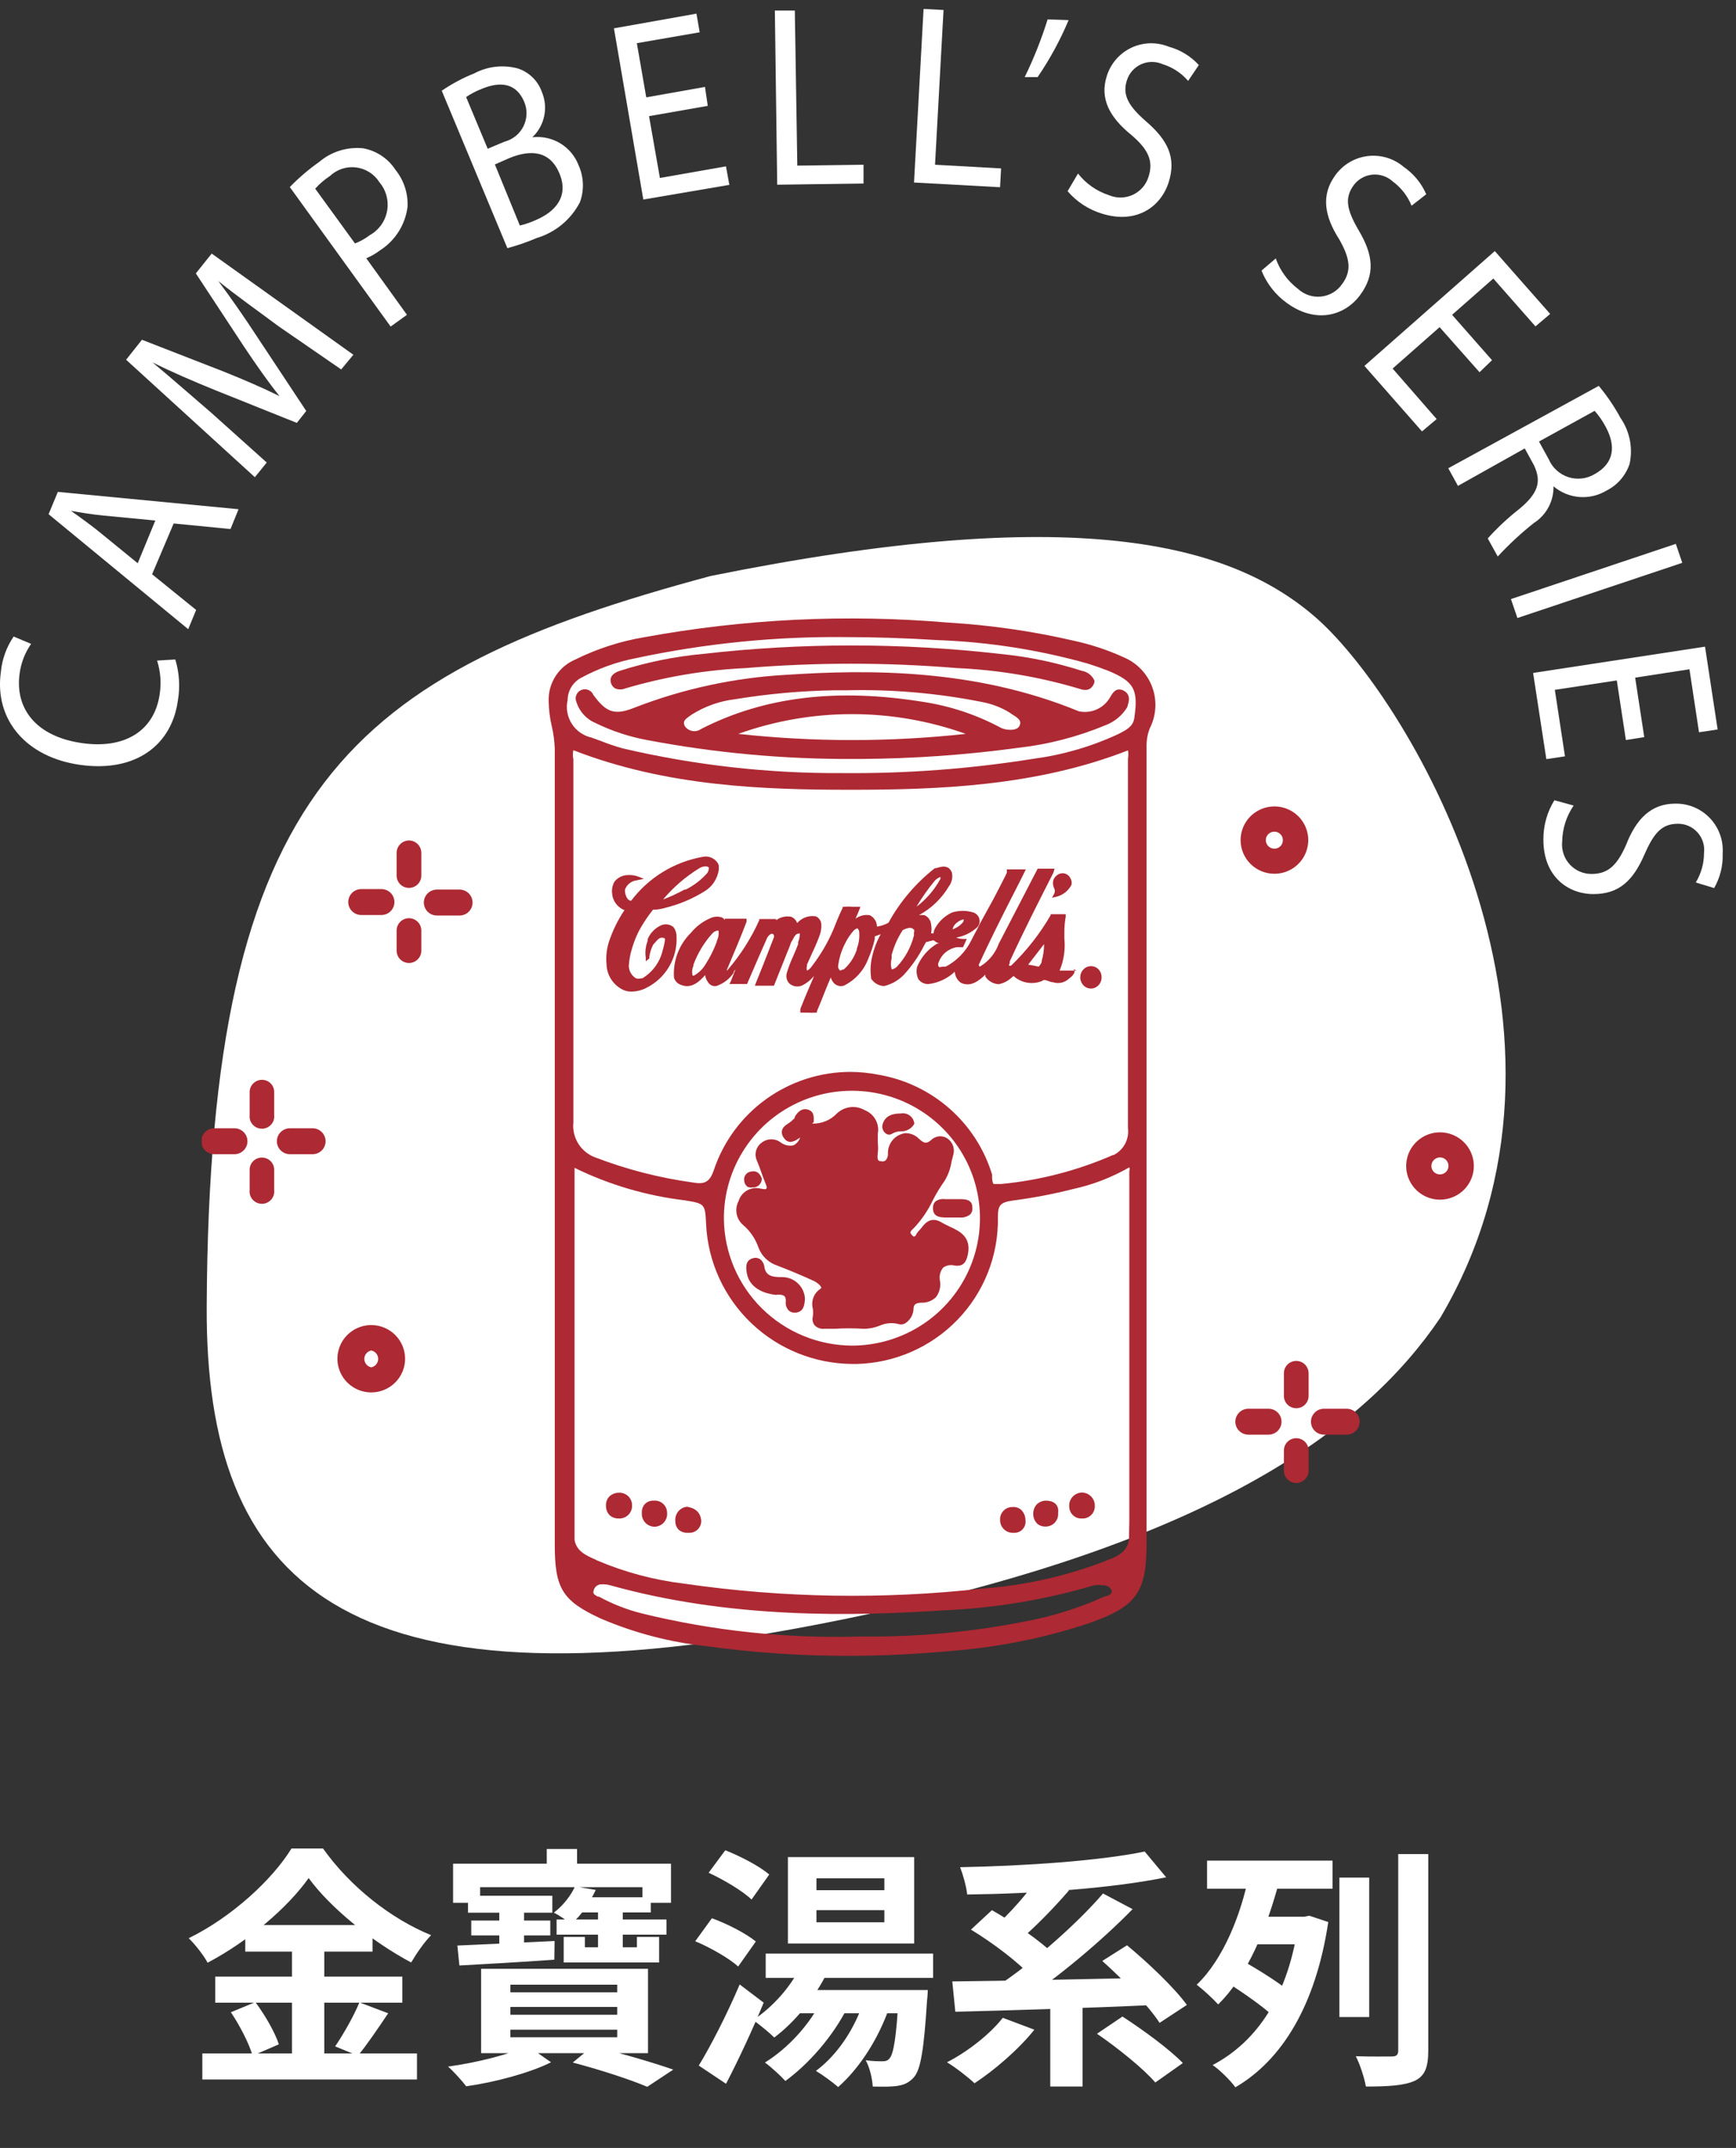 <svg width="110" height="136" viewBox="0 0 110 136" fill="none" xmlns="http://www.w3.org/2000/svg">
<rect x="0" y="0" width="110" height="136" fill="#333333" stroke="none"/>
<path d="M19.557 118.913C20.933 120.801 23.605 122.961 26.053 124.257C26.405 123.665 26.853 123.009 27.317 122.529C24.773 121.489 22.197 119.473 20.469 117.041H18.469C17.285 118.977 14.709 121.377 11.957 122.721C12.373 123.121 12.917 123.825 13.157 124.273C15.781 122.881 18.229 120.785 19.557 118.913ZM15.541 121.889V123.569H23.605V121.889H15.541ZM13.637 125.153V126.801H25.493V125.153H13.637ZM12.821 130.017V131.665H26.421V130.017H12.821ZM18.501 122.561V130.833H20.549V122.561H18.501ZM14.629 127.409C15.205 128.257 15.797 129.425 16.005 130.161L17.669 129.441C17.429 128.689 16.789 127.585 16.181 126.769L14.629 127.409ZM22.773 126.785C22.421 127.649 21.749 128.817 21.237 129.569L22.677 130.161C23.237 129.489 23.941 128.449 24.597 127.473L22.773 126.785ZM34.645 117.073V119.233H36.565V117.073H34.645ZM28.709 118.001V120.481H30.421V119.489H40.709V120.481H42.517V118.001H28.709ZM29.653 120.033V121.105H34.997V120.033H29.653ZM29.861 121.601V122.545H34.869V121.601H29.861ZM35.269 121.537V122.497H42.229V121.537H35.269ZM28.981 123.185L29.109 124.449C30.725 124.353 32.965 124.241 35.125 124.081L35.141 122.897C32.853 123.009 30.549 123.121 28.981 123.185ZM31.637 120.465V123.585L33.205 123.457V120.465H31.637ZM36.437 119.441C36.181 120.001 35.717 120.625 35.093 121.105C35.429 121.265 35.909 121.585 36.165 121.857C36.885 121.217 37.349 120.497 37.749 119.665L36.437 119.441ZM36.917 120.129L36.341 121.089H41.237V120.129H36.917ZM37.893 120.545V123.681H39.461V120.545H37.893ZM35.717 122.641V124.257H41.765V122.641H40.357V123.297H37.061V122.641H35.717ZM32.341 127.073H39.109V127.569H32.341V127.073ZM32.341 128.513H39.109V128.993H32.341V128.513ZM32.341 125.665H39.109V126.145H32.341V125.665ZM30.485 124.657V130.001H41.061V124.657H30.485ZM36.293 130.593C38.117 131.073 39.957 131.681 41.013 132.129L42.661 131.041C41.429 130.609 39.349 130.001 37.557 129.553L36.293 130.593ZM33.429 129.537C32.389 130.049 30.197 130.609 28.389 130.849C28.757 131.169 29.285 131.761 29.541 132.097C31.365 131.841 33.573 131.249 34.917 130.577L33.429 129.537ZM48.517 123.697V125.233H59.125V123.697H48.517ZM50.789 124.385C50.149 125.761 48.981 127.073 47.717 127.905C48.101 128.161 48.773 128.721 49.061 129.009C50.341 128.049 51.653 126.481 52.437 124.849L50.789 124.385ZM52.085 126.609C51.317 128.177 49.941 129.681 48.469 130.593C48.853 130.865 49.493 131.457 49.765 131.761C51.253 130.673 52.773 128.945 53.701 127.105L52.085 126.609ZM54.757 126.609C54.181 128.433 53.077 130.097 51.701 131.121C52.101 131.361 52.789 131.857 53.109 132.145C54.469 130.945 55.685 129.073 56.389 126.993L54.757 126.609ZM56.949 126.001V126.257C56.805 129.009 56.613 130.049 56.373 130.321C56.245 130.481 56.117 130.513 55.909 130.513C55.701 130.513 55.317 130.513 54.853 130.449C55.109 130.897 55.269 131.601 55.301 132.113C55.957 132.129 56.533 132.129 56.901 132.065C57.301 132.001 57.621 131.857 57.925 131.505C58.341 131.025 58.549 129.713 58.741 126.673C58.773 126.449 58.789 126.001 58.789 126.001H56.949ZM51.733 120.945H56.037V121.713H51.733V120.945ZM51.733 118.929H56.037V119.681H51.733V118.929ZM49.925 117.585V123.057H57.925V117.585H49.925ZM44.901 118.577C45.845 119.009 47.061 119.729 47.621 120.273L48.741 118.689C48.133 118.161 46.901 117.521 45.957 117.153L44.901 118.577ZM44.053 122.913C45.013 123.313 46.213 124.001 46.773 124.513L47.893 122.929C47.269 122.417 46.053 121.793 45.109 121.457L44.053 122.913ZM44.277 130.785L46.005 131.937C46.821 130.369 47.685 128.513 48.389 126.801L46.869 125.649C46.069 127.537 45.029 129.553 44.277 130.785ZM50.981 126.001L50.245 127.473H57.573V126.001H50.981ZM63.541 127.761C62.725 128.801 61.317 129.905 60.005 130.577C60.517 130.881 61.349 131.521 61.749 131.905C62.997 131.089 64.549 129.761 65.541 128.513L63.541 127.761ZM69.509 128.769C70.821 129.665 72.469 130.993 73.205 131.857L74.949 130.625C74.101 129.745 72.389 128.497 71.125 127.681L69.509 128.769ZM61.525 122.177C62.901 123.009 64.597 124.289 65.381 125.185L66.821 123.793C65.957 122.897 64.181 121.697 62.853 120.945L61.525 122.177ZM69.845 124.161C71.157 125.329 72.773 126.993 73.477 128.081L75.205 126.945C74.405 125.841 72.725 124.257 71.413 123.169L69.845 124.161ZM66.549 126.337V132.113H68.597V126.337H66.549ZM60.341 125.457L60.533 127.377C63.797 127.297 68.677 127.153 73.221 126.945L73.317 125.217C68.709 125.313 63.589 125.425 60.341 125.457ZM69.893 119.889C68.197 121.857 65.429 124.273 63.237 125.729L64.757 126.721C66.917 125.281 69.685 123.009 71.765 120.881L69.893 119.889ZM65.845 118.785C65.141 119.857 63.925 121.217 62.981 122.049L64.549 122.897C65.493 122.113 66.725 120.865 67.733 119.697L65.845 118.785ZM72.533 117.233C69.669 117.825 64.965 118.145 60.837 118.225C61.013 118.673 61.237 119.457 61.285 119.953C65.445 119.905 70.341 119.585 73.893 118.865L72.533 117.233ZM84.869 118.881V127.713H86.757V118.881H84.869ZM88.597 117.393V129.825C88.597 130.113 88.485 130.209 88.181 130.209C87.877 130.209 86.869 130.225 85.909 130.193C86.181 130.721 86.453 131.569 86.549 132.113C87.989 132.113 88.981 132.049 89.653 131.745C90.277 131.441 90.501 130.913 90.501 129.825V117.393H88.597ZM78.837 121.361V123.105H82.949V121.361H78.837ZM76.485 117.809V119.585H84.437V117.809H76.485ZM77.861 125.585C78.789 126.193 80.053 127.057 80.645 127.633L81.605 126.017C80.981 125.489 79.685 124.689 78.757 124.161L77.861 125.585ZM82.277 121.361V121.745C81.653 126.273 79.717 129.233 76.837 130.753C77.269 131.041 77.989 131.745 78.277 132.161C81.221 130.449 83.365 126.993 84.165 121.697L82.965 121.297L82.645 121.361H82.277ZM79.125 118.785C78.645 121.137 77.557 124.017 75.829 125.665C76.229 125.969 76.853 126.545 77.189 126.913C79.109 125.025 80.309 121.921 81.045 119.153L79.125 118.785Z" fill="white"/>
<g clip-path="url(#clip0_816_5987)">
<path d="M11.107 41.753C11.367 42.608 11.421 43.513 11.265 44.394C10.874 47.136 8.642 48.93 5.07 48.428C1.656 47.945 -0.372 45.565 0.056 42.543C0.132 41.74 0.41 40.969 0.865 40.303L1.972 40.768C1.586 41.321 1.337 41.958 1.246 42.627C0.921 44.914 2.344 46.653 5.209 47.052C7.879 47.434 9.786 46.299 10.121 43.938C10.228 43.231 10.171 42.509 9.953 41.827L11.107 41.753Z" fill="white"/>
<path d="M9.637 36.361L12.428 38.62L11.926 39.838L3.079 32.558L3.665 31.145L15.116 32.242L14.605 33.497L11.005 33.144L9.637 36.361ZM9.842 32.958L6.539 32.642C5.795 32.568 5.135 32.456 4.493 32.344C5.042 32.726 5.6 33.135 6.149 33.562L8.726 35.663L9.842 32.958Z" fill="white"/>
<path d="M17.637 20.649C16.391 19.719 14.893 18.659 13.832 17.794C14.633 18.864 15.451 20.035 16.326 21.374L19.405 26.022L18.809 26.776L13.721 24.739C12.214 24.126 10.865 23.549 9.665 22.945C10.716 23.819 12.112 25.037 13.386 26.134L16.902 29.286L16.149 30.215L7.991 22.778L8.995 21.513L14.205 23.54C15.516 24.07 16.67 24.563 17.712 25.083C17.005 24.2 16.279 23.168 15.47 21.96L12.409 17.311L13.414 16.056L22.391 22.462L21.619 23.391L17.637 20.649Z" fill="white"/>
<path d="M18.363 11.844C18.933 11.258 19.555 10.726 20.223 10.255C20.606 9.93 21.05 9.686 21.53 9.537C22.01 9.388 22.515 9.338 23.014 9.39C23.43 9.466 23.826 9.627 24.178 9.862C24.53 10.097 24.831 10.401 25.061 10.757C25.594 11.417 25.865 12.251 25.823 13.099C25.753 13.655 25.561 14.188 25.262 14.662C24.963 15.136 24.564 15.539 24.093 15.842C23.82 16.048 23.524 16.219 23.209 16.353L25.786 19.933L24.753 20.677L18.363 11.844ZM22.493 15.414C22.826 15.286 23.14 15.111 23.423 14.894C23.709 14.736 23.955 14.518 24.146 14.254C24.337 13.99 24.466 13.687 24.526 13.367C24.586 13.047 24.574 12.718 24.491 12.403C24.408 12.088 24.256 11.796 24.047 11.547C23.886 11.29 23.67 11.072 23.414 10.908C23.159 10.745 22.87 10.64 22.569 10.602C22.268 10.563 21.963 10.592 21.674 10.687C21.386 10.781 21.122 10.938 20.902 11.147C20.559 11.372 20.246 11.641 19.972 11.947L22.493 15.414Z" fill="white"/>
<path d="M27.991 5.745C28.633 5.305 29.323 4.937 30.047 4.648C30.903 4.192 31.902 4.082 32.837 4.342C33.182 4.459 33.496 4.653 33.755 4.909C34.015 5.165 34.213 5.477 34.335 5.82C34.539 6.303 34.59 6.837 34.482 7.351C34.374 7.864 34.112 8.332 33.73 8.693C34.346 8.62 34.968 8.755 35.498 9.074C36.029 9.394 36.438 9.881 36.66 10.459C36.996 11.202 37.026 12.047 36.744 12.811C36.463 13.351 36.075 13.83 35.606 14.218C35.136 14.606 34.593 14.896 34.009 15.07C33.406 15.329 32.784 15.543 32.149 15.712L27.991 5.745ZM30.902 9.418L31.963 8.972C32.222 8.905 32.463 8.784 32.671 8.617C32.879 8.449 33.049 8.238 33.168 7.999C33.287 7.76 33.353 7.498 33.362 7.231C33.371 6.964 33.322 6.698 33.219 6.452C32.716 5.262 31.721 5.132 30.53 5.625C30.179 5.759 29.845 5.934 29.535 6.145L30.902 9.418ZM32.94 14.28C33.285 14.198 33.621 14.083 33.944 13.936C35.154 13.425 36.065 12.467 35.451 10.989C34.837 9.511 33.591 9.474 32.288 10.004L31.358 10.413L32.94 14.28Z" fill="white"/>
<path d="M44.847 6.703L41.126 7.354L41.814 11.268L46 10.533L46.214 11.705L40.763 12.634L38.902 1.794L44.13 0.864L44.335 2.045L40.353 2.733L40.949 6.164L44.67 5.504L44.847 6.703Z" fill="white"/>
<path d="M49.098 0.669H50.363L50.521 10.487L54.716 10.431V11.621L49.247 11.695L49.098 0.669Z" fill="white"/>
<path d="M58.521 0.567L59.786 0.632L59.247 10.431L63.433 10.664L63.368 11.854L57.916 11.556L58.521 0.567Z" fill="white"/>
<path d="M67.712 1.274C67.18 2.539 66.523 3.747 65.749 4.881H64.93C65.505 3.701 65.991 2.48 66.382 1.227L67.712 1.274Z" fill="white"/>
<path d="M68.307 10.989C68.808 11.628 69.488 12.103 70.261 12.356C70.502 12.46 70.763 12.511 71.026 12.507C71.289 12.503 71.549 12.444 71.787 12.332C72.025 12.22 72.237 12.059 72.408 11.86C72.58 11.661 72.707 11.427 72.781 11.175C73.088 10.199 72.781 9.474 71.674 8.535C70.335 7.447 69.665 6.266 70.13 4.816C70.251 4.426 70.452 4.065 70.719 3.757C70.987 3.448 71.315 3.199 71.684 3.024C72.053 2.849 72.455 2.753 72.863 2.741C73.271 2.73 73.677 2.803 74.056 2.956C74.789 3.156 75.45 3.559 75.963 4.118L75.284 5.122C74.856 4.623 74.295 4.255 73.665 4.063C73.451 3.968 73.219 3.92 72.985 3.921C72.751 3.922 72.52 3.973 72.306 4.069C72.093 4.166 71.902 4.306 71.747 4.481C71.592 4.656 71.475 4.862 71.405 5.085C71.098 6.015 71.516 6.731 72.633 7.698C74 8.879 74.54 9.985 74.056 11.528C73.572 13.072 72.037 14.215 69.823 13.527C68.977 13.269 68.222 12.776 67.647 12.105L68.307 10.989Z" fill="white"/>
<path d="M80.837 16.363C81.106 17.129 81.594 17.798 82.242 18.287C82.436 18.469 82.667 18.606 82.919 18.691C83.171 18.776 83.439 18.805 83.703 18.778C83.967 18.75 84.223 18.667 84.452 18.533C84.682 18.398 84.88 18.216 85.033 17.999C85.647 17.172 85.572 16.391 84.847 15.136C83.916 13.676 83.693 12.347 84.614 11.091C84.854 10.759 85.16 10.479 85.514 10.271C85.867 10.063 86.26 9.93 86.667 9.881C87.075 9.832 87.488 9.868 87.88 9.987C88.273 10.105 88.637 10.304 88.949 10.571C89.576 11.002 90.07 11.601 90.372 12.3L89.442 13.025C89.195 12.414 88.783 11.882 88.251 11.491C88.079 11.333 87.875 11.213 87.653 11.138C87.431 11.063 87.196 11.036 86.962 11.058C86.729 11.08 86.503 11.15 86.299 11.265C86.095 11.38 85.917 11.536 85.777 11.724C85.172 12.551 85.349 13.313 86.093 14.587C87.023 16.149 87.144 17.376 86.186 18.678C85.228 19.979 83.395 20.537 81.535 19.18C80.818 18.664 80.263 17.954 79.935 17.134L80.837 16.363Z" fill="white"/>
<path d="M93.749 23.568L91.219 20.714L88.242 23.336L91.033 26.534L90.103 27.315L86.456 23.168L94.716 15.898L98.224 19.877L97.293 20.667L94.623 17.636L92.01 19.933L94.54 22.806L93.749 23.568Z" fill="white"/>
<path d="M101.303 24.433C101.829 25.06 102.29 25.739 102.679 26.459C102.971 26.88 103.173 27.357 103.273 27.859C103.372 28.361 103.366 28.879 103.256 29.379C103.01 30.11 102.485 30.715 101.796 31.061C101.278 31.374 100.676 31.516 100.073 31.468C99.47 31.419 98.898 31.183 98.437 30.792C98.446 31.253 98.336 31.71 98.118 32.117C97.9 32.524 97.58 32.868 97.191 33.116C96.375 33.763 95.61 34.471 94.903 35.236L94.27 34.092C94.878 33.416 95.544 32.794 96.261 32.233C97.451 31.247 97.703 30.513 97.191 29.444L96.614 28.393L92.382 30.764L91.768 29.648L101.303 24.433ZM97.516 27.956L98.14 29.09C98.255 29.355 98.425 29.591 98.639 29.785C98.853 29.978 99.106 30.124 99.38 30.212C99.655 30.3 99.945 30.328 100.232 30.295C100.518 30.262 100.795 30.168 101.042 30.02C102.289 29.332 102.391 28.235 101.758 27.054C101.564 26.679 101.323 26.329 101.042 26.013L97.516 27.956Z" fill="white"/>
<path d="M106.596 35.636L96.149 39.131L95.74 37.932L106.186 34.436L106.596 35.636Z" fill="white"/>
<path d="M103.023 46.857L102.447 43.083L98.521 43.678L99.163 47.889L97.982 48.066L97.144 42.608L108.037 40.944L108.837 46.188L107.656 46.364L107.051 42.376L103.61 42.906L104.186 46.671L103.023 46.857Z" fill="white"/>
<path d="M99.712 51.004C99.253 51.676 99.001 52.468 98.986 53.281C98.959 53.541 98.987 53.804 99.068 54.053C99.149 54.302 99.281 54.531 99.457 54.724C99.632 54.918 99.847 55.073 100.087 55.178C100.326 55.284 100.585 55.337 100.847 55.336C101.879 55.336 102.465 54.806 103.042 53.477C103.675 51.868 104.605 50.883 106.158 50.883C106.569 50.877 106.976 50.956 107.354 51.115C107.732 51.275 108.072 51.511 108.354 51.809C108.636 52.107 108.852 52.461 108.99 52.847C109.128 53.233 109.183 53.644 109.154 54.053C109.182 54.815 108.995 55.568 108.614 56.229L107.451 55.875C107.792 55.315 107.972 54.672 107.972 54.016C108.001 53.783 107.98 53.546 107.911 53.322C107.841 53.097 107.725 52.891 107.569 52.715C107.413 52.539 107.222 52.398 107.008 52.302C106.793 52.206 106.561 52.156 106.326 52.157C105.293 52.157 104.791 52.752 104.196 54.109C103.479 55.764 102.586 56.61 100.968 56.61C99.349 56.61 97.796 55.494 97.796 53.17C97.786 52.287 98.028 51.419 98.493 50.669L99.712 51.004Z" fill="white"/>
</g>
<g clip-path="url(#clip1_816_5987)">
<path d="M13.097 82.748C13.258 49.792 22.152 42.619 45.033 36.469C67.914 31.854 77.924 34.263 83.486 39.198C89.444 44.527 101.865 65.503 91.266 83.43C86.497 90.486 76.487 98.118 51.549 102.903C21.745 108.616 13.022 100.249 13.097 82.748Z" fill="white"/>
<path d="M80.378 89.196H79.102C78.883 89.196 78.674 89.283 78.519 89.437C78.364 89.591 78.277 89.799 78.277 90.017C78.277 90.235 78.364 90.444 78.519 90.597C78.674 90.751 78.883 90.838 79.102 90.838H80.378C80.597 90.838 80.806 90.751 80.961 90.597C81.116 90.444 81.203 90.235 81.203 90.017C81.203 89.799 81.116 89.591 80.961 89.437C80.806 89.283 80.597 89.196 80.378 89.196Z" fill="#AD2933"/>
<path d="M85.329 89.196H83.893C83.674 89.196 83.464 89.283 83.309 89.437C83.155 89.591 83.068 89.799 83.068 90.017C83.068 90.235 83.155 90.444 83.309 90.597C83.464 90.751 83.674 90.838 83.893 90.838H85.329C85.548 90.838 85.758 90.751 85.912 90.597C86.067 90.444 86.154 90.235 86.154 90.017C86.154 89.799 86.067 89.591 85.912 89.437C85.758 89.283 85.548 89.196 85.329 89.196Z" fill="#AD2933"/>
<path d="M82.135 91.062C82.032 91.062 81.929 91.082 81.833 91.122C81.738 91.162 81.651 91.22 81.578 91.293C81.505 91.367 81.448 91.454 81.409 91.549C81.371 91.645 81.352 91.747 81.353 91.85V93.119C81.353 93.325 81.435 93.523 81.582 93.669C81.729 93.815 81.928 93.897 82.135 93.897C82.343 93.897 82.542 93.815 82.688 93.669C82.835 93.523 82.918 93.325 82.918 93.119V91.85C82.919 91.747 82.9 91.645 82.861 91.549C82.822 91.454 82.765 91.367 82.692 91.293C82.62 91.22 82.533 91.162 82.437 91.122C82.341 91.082 82.239 91.062 82.135 91.062Z" fill="#AD2933"/>
<path d="M82.135 86.169C82.032 86.169 81.929 86.19 81.833 86.23C81.738 86.269 81.651 86.328 81.578 86.401C81.505 86.475 81.448 86.561 81.409 86.657C81.371 86.753 81.352 86.855 81.353 86.958V88.386C81.353 88.593 81.435 88.791 81.582 88.937C81.729 89.082 81.928 89.164 82.135 89.164C82.343 89.164 82.542 89.082 82.688 88.937C82.835 88.791 82.918 88.593 82.918 88.386V86.958C82.919 86.855 82.9 86.753 82.861 86.657C82.822 86.561 82.765 86.475 82.692 86.401C82.62 86.328 82.533 86.269 82.437 86.23C82.341 86.19 82.239 86.169 82.135 86.169Z" fill="#AD2933"/>
<path d="M14.854 71.439H13.579C13.36 71.439 13.15 71.526 12.995 71.68C12.841 71.834 12.754 72.042 12.754 72.26C12.754 72.478 12.841 72.686 12.995 72.84C13.15 72.994 13.36 73.081 13.579 73.081H14.854C15.073 73.081 15.283 72.994 15.438 72.84C15.592 72.686 15.68 72.478 15.68 72.26C15.68 72.042 15.592 71.834 15.438 71.68C15.283 71.526 15.073 71.439 14.854 71.439Z" fill="#AD2933"/>
<path d="M19.805 71.439H18.369C18.151 71.439 17.941 71.526 17.786 71.68C17.631 71.834 17.544 72.042 17.544 72.26C17.544 72.478 17.631 72.686 17.786 72.84C17.941 72.994 18.151 73.081 18.369 73.081H19.805C20.024 73.081 20.234 72.994 20.389 72.84C20.544 72.686 20.631 72.478 20.631 72.26C20.631 72.042 20.544 71.834 20.389 71.68C20.234 71.526 20.024 71.439 19.805 71.439Z" fill="#AD2933"/>
<path d="M16.601 73.294C16.497 73.293 16.394 73.312 16.297 73.351C16.201 73.391 16.114 73.449 16.041 73.522C15.968 73.596 15.91 73.684 15.872 73.78C15.834 73.876 15.816 73.979 15.819 74.083V75.351C15.806 75.46 15.816 75.571 15.85 75.676C15.883 75.78 15.938 75.877 16.011 75.959C16.085 76.041 16.175 76.107 16.275 76.152C16.376 76.197 16.485 76.22 16.596 76.22C16.706 76.22 16.815 76.197 16.916 76.152C17.017 76.107 17.107 76.041 17.18 75.959C17.254 75.877 17.309 75.78 17.342 75.676C17.375 75.571 17.386 75.46 17.373 75.351V74.083C17.376 73.98 17.358 73.878 17.32 73.783C17.283 73.687 17.226 73.6 17.154 73.526C17.082 73.453 16.997 73.394 16.901 73.355C16.806 73.315 16.704 73.294 16.601 73.294Z" fill="#AD2933"/>
<path d="M16.601 68.37C16.497 68.37 16.393 68.391 16.297 68.431C16.2 68.472 16.113 68.531 16.04 68.605C15.967 68.68 15.91 68.768 15.872 68.865C15.834 68.962 15.816 69.065 15.819 69.169V70.597C15.806 70.707 15.816 70.817 15.85 70.922C15.883 71.027 15.938 71.123 16.011 71.205C16.085 71.287 16.175 71.353 16.275 71.398C16.376 71.443 16.485 71.466 16.596 71.466C16.706 71.466 16.815 71.443 16.916 71.398C17.017 71.353 17.107 71.287 17.18 71.205C17.254 71.123 17.309 71.027 17.342 70.922C17.375 70.817 17.386 70.707 17.373 70.597V69.169C17.377 69.066 17.36 68.963 17.323 68.866C17.287 68.769 17.23 68.68 17.158 68.606C17.086 68.531 17 68.472 16.904 68.431C16.808 68.391 16.705 68.37 16.601 68.37Z" fill="#AD2933"/>
<path d="M22.892 57.935H24.167C24.386 57.935 24.596 57.849 24.751 57.695C24.906 57.541 24.992 57.332 24.992 57.114C24.992 56.897 24.906 56.688 24.751 56.534C24.596 56.38 24.386 56.294 24.167 56.294H22.892C22.673 56.294 22.463 56.38 22.308 56.534C22.154 56.688 22.067 56.897 22.067 57.114C22.067 57.332 22.154 57.541 22.308 57.695C22.463 57.849 22.673 57.935 22.892 57.935Z" fill="#AD2933"/>
<path d="M29.119 56.326H27.683C27.464 56.326 27.254 56.412 27.099 56.566C26.944 56.72 26.857 56.929 26.857 57.147C26.857 57.364 26.944 57.573 27.099 57.727C27.254 57.881 27.464 57.967 27.683 57.967H29.119C29.337 57.967 29.547 57.881 29.702 57.727C29.857 57.573 29.944 57.364 29.944 57.147C29.944 56.929 29.857 56.72 29.702 56.566C29.547 56.412 29.337 56.326 29.119 56.326Z" fill="#AD2933"/>
<path d="M25.914 58.138C25.811 58.138 25.708 58.158 25.612 58.198C25.517 58.238 25.43 58.296 25.357 58.369C25.284 58.443 25.227 58.53 25.188 58.625C25.15 58.721 25.13 58.823 25.132 58.926V60.195C25.132 60.401 25.214 60.599 25.361 60.745C25.508 60.891 25.707 60.973 25.914 60.973C26.122 60.973 26.321 60.891 26.467 60.745C26.614 60.599 26.697 60.401 26.697 60.195V58.926C26.698 58.823 26.679 58.721 26.64 58.625C26.601 58.53 26.544 58.443 26.471 58.369C26.398 58.296 26.312 58.238 26.216 58.198C26.12 58.158 26.018 58.138 25.914 58.138Z" fill="#AD2933"/>
<path d="M25.914 53.214C25.81 53.215 25.707 53.237 25.611 53.278C25.516 53.319 25.429 53.378 25.357 53.452C25.284 53.526 25.227 53.614 25.188 53.71C25.149 53.806 25.13 53.909 25.132 54.013V55.441C25.132 55.648 25.214 55.845 25.361 55.991C25.508 56.137 25.707 56.219 25.914 56.219C26.122 56.219 26.321 56.137 26.467 55.991C26.614 55.845 26.697 55.648 26.697 55.441V54.013C26.698 53.909 26.679 53.806 26.64 53.71C26.602 53.614 26.544 53.526 26.472 53.452C26.399 53.378 26.312 53.319 26.217 53.278C26.121 53.237 26.018 53.215 25.914 53.214Z" fill="#AD2933"/>
<path d="M80.753 55.324C81.177 55.324 81.591 55.199 81.944 54.965C82.296 54.73 82.571 54.398 82.733 54.008C82.895 53.619 82.938 53.19 82.855 52.776C82.772 52.363 82.568 51.983 82.268 51.685C81.969 51.387 81.587 51.184 81.171 51.102C80.755 51.019 80.324 51.062 79.933 51.223C79.541 51.384 79.206 51.657 78.971 52.008C78.735 52.359 78.609 52.771 78.609 53.192C78.609 53.758 78.835 54.3 79.237 54.7C79.639 55.099 80.184 55.324 80.753 55.324ZM80.753 52.659C80.895 52.659 81.031 52.716 81.132 52.816C81.232 52.916 81.289 53.051 81.289 53.192C81.29 53.263 81.277 53.334 81.251 53.4C81.225 53.465 81.185 53.526 81.135 53.576C81.086 53.627 81.026 53.667 80.96 53.694C80.895 53.722 80.824 53.736 80.753 53.736C80.608 53.736 80.469 53.679 80.366 53.577C80.264 53.475 80.206 53.337 80.206 53.192C80.206 53.121 80.22 53.051 80.248 52.986C80.276 52.921 80.316 52.861 80.367 52.812C80.418 52.762 80.478 52.723 80.544 52.697C80.611 52.671 80.681 52.658 80.753 52.659Z" fill="#AD2933"/>
<path d="M91.245 71.695C90.821 71.695 90.406 71.82 90.054 72.055C89.701 72.289 89.427 72.622 89.264 73.011C89.102 73.401 89.06 73.829 89.142 74.243C89.225 74.656 89.429 75.036 89.729 75.334C90.029 75.632 90.411 75.835 90.826 75.918C91.242 76 91.673 75.958 92.065 75.796C92.457 75.635 92.791 75.362 93.027 75.011C93.262 74.661 93.388 74.249 93.388 73.827C93.388 73.262 93.162 72.719 92.76 72.32C92.358 71.92 91.813 71.695 91.245 71.695ZM91.245 74.36C91.173 74.361 91.103 74.349 91.036 74.322C90.97 74.296 90.91 74.257 90.859 74.208C90.808 74.158 90.767 74.099 90.74 74.033C90.712 73.968 90.698 73.898 90.698 73.827C90.698 73.683 90.756 73.544 90.858 73.443C90.961 73.341 91.1 73.283 91.245 73.283C91.316 73.283 91.386 73.297 91.452 73.325C91.518 73.352 91.578 73.393 91.627 73.443C91.677 73.494 91.716 73.554 91.743 73.62C91.769 73.686 91.782 73.756 91.781 73.827C91.781 73.968 91.724 74.104 91.624 74.204C91.523 74.304 91.387 74.36 91.245 74.36Z" fill="#AD2933"/>
<path d="M23.524 83.899C23.1 83.899 22.686 84.024 22.334 84.258C21.981 84.493 21.706 84.826 21.544 85.215C21.382 85.605 21.339 86.033 21.422 86.447C21.505 86.86 21.709 87.24 22.009 87.538C22.308 87.836 22.69 88.039 23.106 88.122C23.522 88.204 23.953 88.162 24.345 88C24.736 87.839 25.071 87.566 25.306 87.215C25.542 86.865 25.668 86.453 25.668 86.031C25.668 85.466 25.442 84.923 25.04 84.524C24.638 84.124 24.093 83.899 23.524 83.899ZM23.524 86.575C23.401 86.55 23.289 86.483 23.209 86.386C23.129 86.289 23.085 86.167 23.085 86.042C23.085 85.916 23.129 85.794 23.209 85.697C23.289 85.6 23.401 85.533 23.524 85.509C23.648 85.533 23.759 85.6 23.839 85.697C23.919 85.794 23.963 85.916 23.963 86.042C23.963 86.167 23.919 86.289 23.839 86.386C23.759 86.483 23.648 86.55 23.524 86.575Z" fill="#AD2933"/>
<path d="M38.978 43.589C39.08 43.631 39.189 43.653 39.3 43.653C39.41 43.653 39.519 43.631 39.621 43.589C42.103 42.855 44.665 42.422 47.252 42.3C51.702 41.932 56.176 41.932 60.626 42.3C63.272 42.416 65.893 42.86 68.428 43.621C68.538 43.661 68.654 43.683 68.771 43.685C68.865 43.687 68.957 43.665 69.039 43.621C69.121 43.571 69.191 43.504 69.244 43.425C69.298 43.346 69.334 43.257 69.35 43.163V43.099C69.278 42.934 69.166 42.791 69.024 42.681C68.881 42.571 68.713 42.498 68.535 42.47C66.857 41.932 65.125 41.575 63.37 41.404C57.114 40.69 50.796 40.69 44.54 41.404C42.756 41.568 40.995 41.925 39.289 42.47C39.096 42.534 38.571 42.715 38.71 43.237C38.751 43.384 38.847 43.51 38.978 43.589Z" fill="#AD2933"/>
<path d="M71.225 41.628C70.196 41.157 69.118 40.8 68.01 40.562C65.411 39.963 62.765 39.581 60.101 39.422C53.658 38.871 47.17 39.183 40.811 40.349C39.299 40.603 37.833 41.077 36.46 41.756C35.94 41.974 35.499 42.346 35.196 42.82C34.894 43.294 34.744 43.849 34.766 44.41C34.775 44.934 34.84 45.456 34.959 45.966C35.07 46.438 35.135 46.92 35.152 47.405C35.152 53.97 35.152 60.643 35.152 67.091V83.473C35.152 84.88 35.152 86.276 35.152 87.683C35.152 90.998 35.152 94.419 35.152 97.787C35.152 100.569 35.624 101.358 38.078 102.487C40.218 103.4 42.482 103.99 44.797 104.235C47.766 104.644 50.76 104.847 53.757 104.843C55.975 104.843 58.226 104.726 60.487 104.513C63.296 104.282 66.069 103.727 68.75 102.861C72.061 101.741 72.683 100.878 72.651 97.457V47.256C72.645 46.866 72.714 46.479 72.854 46.115C73.058 45.717 73.177 45.281 73.205 44.835C73.233 44.389 73.169 43.941 73.016 43.521C72.864 43.1 72.626 42.716 72.318 42.39C72.01 42.064 71.638 41.805 71.225 41.628ZM71.536 97.489C71.429 98.245 70.807 98.555 70.197 98.768L70.057 98.832C67.562 99.796 64.936 100.385 62.266 100.58C55.974 101.285 49.616 101.181 43.351 100.271C41.45 100.045 39.591 99.55 37.831 98.8L37.724 98.746C37.103 98.469 36.524 98.203 36.406 97.499V96.338V93.63V86.585V73.944C38.602 75.017 40.964 75.713 43.394 76.001C44.679 76.215 44.679 76.215 44.744 77.558C44.867 79.923 45.894 82.152 47.615 83.788C49.337 85.425 51.622 86.345 54.003 86.361H54.282C56.702 86.303 59.001 85.295 60.677 83.558C62.353 81.821 63.271 79.496 63.231 77.088C63.231 76.364 63.338 76.14 64.109 76.023C65.416 75.856 66.712 75.611 67.989 75.287C69.243 75.014 70.446 74.551 71.558 73.912C71.587 73.988 71.587 74.071 71.558 74.147C71.558 74.147 71.558 74.221 71.558 74.253C71.558 81.359 71.558 88.49 71.558 95.645C71.558 95.794 71.558 95.954 71.558 96.103C71.558 96.252 71.558 96.252 71.558 96.348L71.536 97.489ZM38.067 100.313H38.132C38.301 100.306 38.471 100.324 38.635 100.366C46.244 102.498 53.993 102.349 59.898 101.955C63.091 101.814 66.254 101.284 69.318 100.377C69.506 100.344 69.698 100.344 69.886 100.377C70.004 100.365 70.122 100.392 70.223 100.453C70.324 100.515 70.401 100.608 70.443 100.718C70.443 100.867 70.443 100.931 70.132 101.059H70.046C68.382 101.818 66.629 102.366 64.827 102.69C61.436 103.351 57.984 103.661 54.528 103.617C49.864 103.758 45.202 103.267 40.671 102.157C39.721 101.92 38.807 101.562 37.949 101.091H37.874C37.639 100.963 37.553 100.889 37.617 100.708C37.64 100.603 37.696 100.507 37.777 100.436C37.858 100.365 37.96 100.322 38.067 100.313ZM45.869 77.184C45.858 75.587 46.325 74.023 47.209 72.69C48.093 71.356 49.355 70.314 50.835 69.694C52.315 69.075 53.947 68.906 55.524 69.21C57.1 69.513 58.551 70.275 59.692 71.4C60.832 72.524 61.612 73.959 61.932 75.524C62.252 77.09 62.097 78.714 61.488 80.192C60.879 81.669 59.843 82.934 58.51 83.826C57.178 84.717 55.609 85.195 54.003 85.2C51.861 85.194 49.806 84.35 48.284 82.85C46.762 81.351 45.894 79.315 45.869 77.184ZM70.518 73.134C68.27 74.117 65.879 74.736 63.434 74.967H63.22C63.102 74.967 63.027 74.967 62.973 74.967C62.92 74.967 62.877 74.776 62.866 74.637C62.855 74.499 62.866 74.466 62.866 74.381C62.377 72.766 61.445 71.318 60.175 70.2C58.905 69.081 57.347 68.337 55.675 68.05C55.086 67.932 54.486 67.872 53.885 67.869C51.972 67.871 50.108 68.472 48.556 69.585C47.004 70.698 45.843 72.267 45.237 74.072C44.98 74.829 44.669 75.01 43.897 74.871C41.793 74.581 39.729 74.052 37.746 73.294C37.293 73.134 36.907 72.828 36.651 72.424C36.394 72.02 36.282 71.542 36.331 71.067C36.331 66.078 36.331 61.005 36.331 56.091C36.331 54.184 36.331 52.286 36.331 50.379C36.331 50.123 36.331 49.856 36.331 49.611C36.331 49.366 36.331 49.366 36.331 49.238V48.247C36.331 48.183 36.331 48.13 36.331 48.076C36.288 47.887 36.288 47.69 36.331 47.501C42.236 49.803 48.452 50.005 53.821 50.005H53.896C59.33 50.005 65.62 49.803 71.472 47.511C71.504 47.68 71.504 47.854 71.472 48.023C71.472 48.098 71.472 48.172 71.472 48.247V49.259C71.472 49.568 71.472 49.877 71.472 50.187C71.472 50.805 71.472 51.423 71.472 52.041V57.509C71.472 62.071 71.472 66.782 71.472 71.429C71.516 71.772 71.452 72.12 71.289 72.425C71.126 72.731 70.871 72.978 70.561 73.134H70.518ZM70.84 46.488C69.143 47.274 67.336 47.799 65.481 48.044C61.481 48.683 57.433 48.986 53.382 48.95C48.692 48.979 44.015 48.453 39.45 47.383C38.98 47.253 38.519 47.096 38.067 46.914L37.478 46.701C36.961 46.584 36.512 46.269 36.229 45.823C35.946 45.378 35.851 44.839 35.967 44.325C35.969 44.043 36.045 43.767 36.188 43.523C36.331 43.28 36.535 43.079 36.781 42.939C37.896 42.329 39.1 41.898 40.35 41.66C44.682 40.739 49.102 40.296 53.532 40.338C55.397 40.338 57.368 40.402 59.437 40.53C62.643 40.648 65.823 41.145 68.91 42.012C69.382 42.161 69.811 42.31 70.218 42.47C71.858 43.152 72.136 43.653 71.879 45.433C71.815 45.998 71.365 46.222 70.882 46.467L70.84 46.488Z" fill="#AD2933"/>
<path d="M41.432 95.016C41.33 95.009 41.228 95.023 41.132 95.058C41.036 95.093 40.949 95.148 40.875 95.218C40.802 95.295 40.746 95.385 40.711 95.484C40.676 95.584 40.663 95.689 40.671 95.794C40.663 95.905 40.677 96.016 40.713 96.121C40.749 96.226 40.807 96.323 40.882 96.405C40.958 96.487 41.049 96.552 41.151 96.597C41.253 96.643 41.364 96.667 41.475 96.668C41.588 96.665 41.699 96.64 41.801 96.593C41.904 96.546 41.995 96.478 42.069 96.394C42.144 96.309 42.2 96.211 42.234 96.104C42.269 95.997 42.28 95.884 42.268 95.773C42.267 95.667 42.244 95.563 42.201 95.467C42.157 95.37 42.094 95.284 42.016 95.213C41.938 95.142 41.845 95.088 41.745 95.054C41.644 95.02 41.538 95.007 41.432 95.016Z" fill="#AD2933"/>
<path d="M43.533 95.4C43.423 95.412 43.316 95.445 43.219 95.498C43.122 95.551 43.037 95.623 42.968 95.71C42.899 95.796 42.849 95.895 42.819 96.001C42.788 96.107 42.78 96.218 42.793 96.327C42.791 96.428 42.81 96.528 42.849 96.622C42.888 96.716 42.945 96.8 43.018 96.871C43.169 96.994 43.359 97.059 43.554 97.052H43.629C43.735 97.059 43.841 97.045 43.941 97.008C44.04 96.972 44.131 96.916 44.207 96.842C44.283 96.769 44.342 96.68 44.381 96.582C44.42 96.484 44.438 96.379 44.433 96.274C44.38 95.762 44.079 95.496 43.533 95.4Z" fill="#AD2933"/>
<path d="M66.274 95.016C66.053 95.017 65.841 95.105 65.685 95.261C65.538 95.429 65.462 95.646 65.47 95.868C65.47 95.982 65.493 96.094 65.537 96.198C65.581 96.303 65.646 96.397 65.728 96.476C65.866 96.598 66.046 96.663 66.231 96.657C66.344 96.661 66.456 96.64 66.56 96.597C66.664 96.555 66.758 96.49 66.835 96.409C66.912 96.327 66.97 96.23 67.007 96.124C67.043 96.018 67.056 95.905 67.046 95.794C67.099 95.442 66.949 95.026 66.274 95.016Z" fill="#AD2933"/>
<path d="M68.535 94.504C68.423 94.51 68.313 94.537 68.212 94.587C68.111 94.635 68.021 94.705 67.948 94.789C67.874 94.874 67.819 94.973 67.786 95.08C67.752 95.187 67.741 95.299 67.753 95.41C67.756 95.513 67.779 95.613 67.822 95.706C67.865 95.799 67.926 95.882 68.002 95.951C68.078 96.02 68.168 96.073 68.265 96.106C68.362 96.139 68.465 96.153 68.568 96.146C68.672 96.15 68.777 96.133 68.875 96.096C68.973 96.058 69.063 96.002 69.138 95.929C69.213 95.856 69.273 95.769 69.313 95.672C69.353 95.576 69.373 95.472 69.371 95.368C69.377 95.255 69.36 95.143 69.32 95.038C69.281 94.933 69.22 94.837 69.142 94.756C69.063 94.675 68.969 94.611 68.865 94.567C68.76 94.524 68.648 94.503 68.535 94.504Z" fill="#AD2933"/>
<path d="M39.225 94.515C39.11 94.513 38.996 94.534 38.889 94.576C38.782 94.618 38.685 94.68 38.603 94.76C38.528 94.842 38.471 94.938 38.436 95.042C38.401 95.147 38.389 95.258 38.399 95.368C38.398 95.48 38.42 95.59 38.464 95.693C38.509 95.796 38.574 95.888 38.657 95.965C38.812 96.087 39.005 96.152 39.203 96.146H39.3C39.511 96.132 39.708 96.036 39.849 95.878C39.989 95.721 40.062 95.514 40.05 95.304C40.05 95.197 40.028 95.092 39.986 94.994C39.945 94.896 39.883 94.808 39.806 94.734C39.729 94.661 39.638 94.603 39.538 94.566C39.438 94.528 39.331 94.511 39.225 94.515Z" fill="#AD2933"/>
<path d="M64.152 95.421C64.046 95.419 63.941 95.439 63.843 95.48C63.745 95.52 63.657 95.581 63.584 95.657C63.511 95.733 63.453 95.823 63.417 95.922C63.38 96.02 63.364 96.126 63.37 96.231C63.367 96.341 63.387 96.451 63.428 96.554C63.47 96.656 63.533 96.749 63.612 96.826C63.692 96.903 63.787 96.963 63.891 97.002C63.995 97.041 64.106 97.058 64.216 97.052C64.323 97.061 64.429 97.046 64.529 97.008C64.628 96.971 64.718 96.911 64.791 96.834C64.864 96.758 64.919 96.665 64.951 96.564C64.983 96.464 64.992 96.357 64.977 96.252C64.978 96.132 64.955 96.012 64.909 95.901C64.863 95.789 64.795 95.688 64.71 95.602C64.634 95.535 64.546 95.484 64.45 95.453C64.354 95.422 64.253 95.411 64.152 95.421Z" fill="#AD2933"/>
<path d="M71.236 43.749C71.113 43.668 70.963 43.637 70.818 43.664C70.593 43.717 70.454 43.951 70.325 44.175C70.131 44.506 69.837 44.767 69.485 44.922C69.133 45.077 68.741 45.118 68.364 45.039C61.794 42.331 55.021 42.385 49.856 42.726C46.55 42.907 43.295 43.608 40.211 44.804C38.967 45.305 38.421 45.135 37.596 43.994C37.535 43.853 37.419 43.741 37.276 43.684C37.132 43.627 36.971 43.63 36.829 43.69C36.687 43.751 36.575 43.865 36.518 44.008C36.461 44.151 36.463 44.311 36.524 44.452C36.617 44.75 36.775 45.023 36.986 45.253C37.197 45.483 37.456 45.665 37.746 45.785C38.764 46.282 39.846 46.64 40.961 46.85C45.28 47.672 49.67 48.075 54.068 48.055H54.507C57.848 48.037 61.185 47.802 64.495 47.352C66.401 47.139 68.266 46.658 70.036 45.923C70.617 45.707 71.108 45.301 71.429 44.772C71.45 44.602 71.751 44.058 71.236 43.749ZM61.194 46.467C56.404 46.989 51.57 46.989 46.78 46.467C51.438 44.799 56.536 44.799 61.194 46.467ZM63.423 46.083C61.89 45.26 60.227 44.705 58.504 44.442C53.028 43.557 48.42 44.111 44.422 46.158C44.268 46.269 44.076 46.315 43.888 46.287C43.7 46.259 43.53 46.159 43.415 46.008C43.357 45.932 43.331 45.837 43.34 45.742C43.34 45.561 43.629 45.39 43.854 45.23C44.683 44.714 45.616 44.386 46.587 44.271C48.675 43.929 50.784 43.74 52.899 43.706H53.671C56.548 43.639 59.423 43.889 62.245 44.452C62.86 44.569 63.448 44.796 63.981 45.124L64.131 45.23C64.538 45.476 64.774 45.657 64.581 45.987C64.388 46.318 63.67 46.222 63.423 46.083Z" fill="#AD2933"/>
<path d="M48.524 79.697C48.322 79.503 48.166 79.268 48.066 79.007C47.876 78.443 47.535 77.942 47.08 77.557C46.868 77.374 46.726 77.124 46.675 76.849C46.625 76.574 46.669 76.29 46.801 76.044C46.884 75.77 47.066 75.537 47.311 75.39C47.557 75.242 47.849 75.19 48.13 75.245C48.505 75.319 48.516 75.308 48.57 75.245C48.623 75.18 48.527 74.989 48.441 74.765C48.355 74.541 48.291 74.381 48.216 74.157C48.141 73.933 48.055 73.72 47.97 73.507C47.873 73.309 47.85 73.084 47.905 72.871C47.96 72.659 48.089 72.472 48.27 72.345C48.443 72.211 48.656 72.139 48.875 72.139C49.095 72.139 49.308 72.211 49.481 72.345C49.595 72.429 49.725 72.487 49.864 72.517C50.003 72.546 50.146 72.546 50.284 72.516C50.482 72.412 50.632 72.237 50.702 72.026L50.585 72.1C50.441 72.21 50.271 72.281 50.092 72.303C50.012 72.301 49.934 72.279 49.865 72.24C49.796 72.201 49.737 72.146 49.695 72.079C49.637 72.016 49.594 71.942 49.568 71.861C49.542 71.78 49.534 71.694 49.545 71.61C49.577 71.376 49.791 71.237 49.984 71.109C50.092 71.041 50.19 70.959 50.274 70.864C50.359 70.821 50.359 70.768 50.359 70.715V70.715C50.499 70.48 50.767 70.128 51.195 70.256C51.624 70.384 51.56 70.779 51.56 71.045C51.533 71.077 51.491 71.108 51.455 71.141H51.474C51.761 71.15 52.047 71.098 52.313 70.99C52.579 70.882 52.819 70.719 53.017 70.512C53.25 70.285 53.552 70.142 53.876 70.103C54.199 70.064 54.527 70.133 54.807 70.299C55.094 70.414 55.332 70.625 55.48 70.895C55.629 71.165 55.679 71.478 55.621 71.781V72.271C55.621 72.516 55.664 72.633 55.621 73.006C55.579 73.379 55.6 73.528 55.836 73.528C55.883 73.54 55.933 73.541 55.981 73.532C56.029 73.523 56.075 73.503 56.114 73.475C56.214 73.364 56.267 73.219 56.264 73.07C56.249 72.776 56.337 72.487 56.511 72.249C56.612 72.112 56.74 71.997 56.888 71.911C57.035 71.825 57.199 71.769 57.368 71.749C57.528 71.746 57.686 71.776 57.834 71.836C57.981 71.897 58.115 71.987 58.226 72.1C58.536 72.388 58.697 72.441 58.987 72.196C59.124 72.055 59.308 71.968 59.505 71.951C59.701 71.933 59.898 71.986 60.058 72.1C60.22 72.22 60.339 72.388 60.399 72.579C60.458 72.771 60.456 72.976 60.391 73.166L60.294 73.55C60.229 73.98 60.08 74.392 59.855 74.765C59.58 75.152 59.333 75.558 59.115 75.98C58.809 76.633 58.4 77.234 57.904 77.76C57.786 77.866 57.69 77.962 57.69 78.037C57.701 78.1 57.735 78.157 57.786 78.197C57.861 78.293 57.904 78.303 57.936 78.293C57.968 78.282 58.065 78.197 58.065 78.133L58.183 77.973L58.376 77.76C58.622 77.419 59.019 76.992 59.694 77.419C59.855 77.515 60.026 77.589 60.198 77.675C60.83 77.962 61.537 78.325 61.334 79.391C61.248 79.828 61.098 80.233 60.465 80.126C60.345 80.096 60.219 80.093 60.096 80.117C59.974 80.141 59.859 80.191 59.758 80.265C59.669 80.376 59.605 80.505 59.57 80.642C59.535 80.78 59.53 80.924 59.555 81.064C59.591 81.249 59.588 81.439 59.545 81.623C59.503 81.807 59.422 81.979 59.308 82.13C59.184 82.25 59.036 82.344 58.874 82.404C58.711 82.465 58.538 82.491 58.365 82.481C58.011 82.503 57.883 82.599 57.883 82.908C57.871 83.074 57.823 83.236 57.742 83.381C57.66 83.527 57.547 83.653 57.411 83.75C57.346 83.801 57.268 83.836 57.186 83.85C57.104 83.865 57.019 83.86 56.94 83.835C56.536 83.73 56.108 83.768 55.729 83.942C55.445 84.053 55.144 84.118 54.839 84.134H54.7C54.097 84.096 53.492 84.096 52.889 84.134H52.256C52.139 84.148 52.02 84.136 51.908 84.097C51.797 84.058 51.696 83.994 51.613 83.91C51.554 83.832 51.514 83.741 51.495 83.645C51.476 83.549 51.48 83.45 51.506 83.356C51.528 83.193 51.528 83.028 51.506 82.865C51.443 82.633 51.454 82.387 51.539 82.161C51.623 81.935 51.777 81.742 51.978 81.608C52.031 81.522 52.042 81.629 52.031 81.522C52.021 81.416 51.795 81.213 51.571 81.107C50.799 80.755 50.017 80.424 49.234 80.126C48.968 80.037 48.726 79.89 48.524 79.697Z" fill="#AD2933"/>
<path d="M49.245 81.97C49.652 81.97 49.813 82.034 49.791 82.407C49.778 82.511 49.788 82.617 49.821 82.717C49.855 82.817 49.91 82.907 49.984 82.983C50.081 83.07 50.208 83.116 50.338 83.111H50.445C50.938 83.036 50.97 82.62 51.003 82.279V82.194C50.975 81.831 50.811 81.492 50.543 81.245C50.274 80.997 49.922 80.861 49.556 80.862H49.502C48.977 80.862 48.516 80.808 48.431 80.201C48.419 80.106 48.389 80.015 48.341 79.933C48.293 79.85 48.228 79.778 48.152 79.721C48.092 79.683 48.025 79.658 47.955 79.647C47.885 79.636 47.813 79.639 47.745 79.657C47.219 79.774 47.273 80.243 47.305 80.499C47.391 81.331 48.077 81.874 49.191 81.991L49.245 81.97Z" fill="#AD2933"/>
<path d="M59.887 75.927C59.668 75.892 59.444 75.946 59.265 76.076C59.214 76.132 59.173 76.197 59.148 76.269C59.122 76.34 59.111 76.416 59.115 76.492C59.115 77.078 59.608 77.078 59.908 77.088H60.819C61.059 77.109 61.297 77.036 61.484 76.886C61.535 76.826 61.573 76.757 61.595 76.681C61.617 76.606 61.623 76.527 61.612 76.449C61.612 75.937 61.141 75.927 60.83 75.927H59.887Z" fill="#AD2933"/>
<path d="M56.157 71.791C56.213 71.823 56.275 71.842 56.34 71.844C56.401 71.843 56.46 71.825 56.511 71.791C56.676 71.692 56.865 71.637 57.058 71.631C57.235 71.643 57.412 71.604 57.567 71.519C57.723 71.434 57.851 71.307 57.936 71.152C57.928 71.051 57.898 70.954 57.849 70.865C57.8 70.777 57.733 70.699 57.652 70.638C57.572 70.577 57.479 70.533 57.38 70.51C57.281 70.486 57.179 70.483 57.079 70.501C56.586 70.501 56.007 70.629 55.9 71.312C55.9 71.406 55.923 71.5 55.968 71.584C56.013 71.667 56.078 71.739 56.157 71.791Z" fill="#AD2933"/>
<path d="M47.68 75.18H47.809C47.941 75.157 48.061 75.088 48.145 74.984C48.23 74.88 48.274 74.749 48.27 74.616C48.109 74.168 47.82 74.125 47.594 74.179C47.526 74.186 47.46 74.208 47.4 74.242C47.34 74.276 47.288 74.322 47.247 74.377C47.206 74.432 47.176 74.495 47.161 74.561C47.145 74.628 47.143 74.697 47.155 74.765C47.161 74.84 47.184 74.913 47.221 74.98C47.258 75.046 47.308 75.103 47.37 75.148C47.467 75.19 47.576 75.201 47.68 75.18Z" fill="#AD2933"/>
<path d="M53.864 76.854H54.025C54.103 76.843 54.182 76.843 54.261 76.854C54.518 76.854 54.904 76.79 54.936 76.31C54.944 76.233 54.936 76.156 54.912 76.082C54.888 76.009 54.849 75.941 54.796 75.884C54.599 75.74 54.353 75.678 54.11 75.713C53.767 75.713 53.253 75.713 53.253 76.332C53.251 76.482 53.309 76.628 53.414 76.737C53.547 76.823 53.705 76.864 53.864 76.854Z" fill="#AD2933"/>
<path d="M42.675 58.703C42.566 58.61 42.432 58.551 42.289 58.532C42.147 58.513 42.002 58.535 41.872 58.596C41.493 58.773 41.195 59.085 41.036 59.47C41.036 59.47 41.036 59.47 41.036 59.523V59.577C40.906 59.916 40.865 60.283 40.918 60.642V60.866L41.143 60.685V60.589C41.181 60.318 41.264 60.055 41.389 59.811L41.486 59.705C41.679 59.47 41.829 59.321 42.022 59.385H42.086C42.108 59.411 42.126 59.439 42.14 59.47C42.113 59.694 42.066 59.915 42 60.131C41.919 60.505 41.763 60.858 41.539 61.17C41.317 61.481 41.032 61.744 40.704 61.943H40.629C40.52 61.975 40.405 61.975 40.296 61.943C40.157 61.859 40.041 61.74 39.962 61.598C39.883 61.456 39.843 61.295 39.846 61.133C39.871 60.738 39.947 60.347 40.071 59.971C40.167 59.661 40.285 59.358 40.425 59.065L40.5 58.916C40.755 58.452 41.049 58.009 41.379 57.594H41.486C41.807 57.594 42.129 57.488 42.45 57.402C43.205 57.19 43.926 56.874 44.594 56.464C44.854 56.318 45.077 56.112 45.242 55.864C45.408 55.615 45.513 55.332 45.548 55.036C45.552 55.001 45.552 54.965 45.548 54.93C45.559 54.833 45.536 54.735 45.483 54.653C45.387 54.499 45.247 54.379 45.08 54.306C44.914 54.234 44.729 54.214 44.551 54.248C42.727 54.567 41.095 55.565 39.986 57.04C39.891 57.022 39.806 56.969 39.75 56.891C39.641 56.723 39.588 56.525 39.6 56.326C39.657 56.17 39.757 56.033 39.887 55.93C40.017 55.827 40.174 55.761 40.339 55.74L40.8 55.644L40.361 55.473C40.166 55.417 39.963 55.395 39.761 55.409C39.6 55.413 39.443 55.452 39.3 55.524C39.158 55.596 39.033 55.699 38.935 55.825C38.808 56.048 38.755 56.306 38.785 56.56C38.8 56.794 38.881 57.018 39.02 57.207C39.158 57.396 39.349 57.541 39.568 57.626C39.149 58.25 38.817 58.928 38.582 59.641C38.437 60.095 38.386 60.573 38.431 61.047C38.439 61.37 38.531 61.686 38.698 61.962C38.865 62.239 39.102 62.467 39.385 62.625C39.577 62.735 39.796 62.79 40.018 62.785C40.334 62.78 40.646 62.704 40.929 62.561C41.542 62.263 42.053 61.791 42.398 61.205C42.743 60.619 42.906 59.945 42.868 59.268C42.866 59.064 42.798 58.866 42.675 58.703ZM42.011 56.955C42.666 56.175 43.445 55.505 44.315 54.972C44.431 54.9 44.564 54.86 44.701 54.855C44.74 54.852 44.779 54.858 44.816 54.87C44.853 54.883 44.886 54.903 44.915 54.93C44.915 55.004 44.915 55.111 44.83 55.26C44.444 55.703 43.974 56.065 43.447 56.326H43.372C42.934 56.566 42.479 56.776 42.011 56.955Z" fill="#AD2933"/>
<path d="M68.214 61.453H67.142C67.41 60.809 67.513 60.11 67.442 59.417V59.012C67.441 58.687 67.47 58.362 67.528 58.042V57.882H66.574V57.946C65.892 59.123 65.048 60.199 64.067 61.143H63.927C63.933 61.087 63.952 61.032 63.981 60.983C63.977 60.948 63.977 60.912 63.981 60.877C64.902 58.873 65.856 57.008 66.746 55.26L66.821 55.004H65.749L63.284 59.758C63.065 60.365 62.641 60.877 62.084 61.207C62.063 61.193 62.047 61.174 62.035 61.152C62.024 61.129 62.019 61.104 62.02 61.079C62.695 59.609 63.434 58.138 64.163 56.709C64.42 56.219 64.667 55.718 64.913 55.228L64.999 55.047H64.806H64.195H63.799V55.1V55.26L63.67 55.526C63.423 56.006 63.188 56.475 62.931 56.955L62.105 58.458C61.998 58.692 61.87 58.926 61.741 59.161L61.516 59.598C61.164 60.286 60.606 60.848 59.919 61.207H59.758C59.597 61.207 59.533 61.271 59.48 61.207C59.455 61.163 59.442 61.114 59.442 61.063C59.442 61.013 59.455 60.964 59.48 60.92C59.57 60.673 59.725 60.455 59.928 60.289C60.132 60.122 60.377 60.012 60.637 59.971H60.755C60.822 59.981 60.891 59.981 60.959 59.971H61.023L61.259 59.449H60.969C60.837 59.44 60.707 59.411 60.584 59.364C61.061 59.286 61.507 59.075 61.87 58.756C61.937 58.703 61.991 58.635 62.026 58.557C62.062 58.479 62.078 58.394 62.073 58.308C62.07 58.19 62.031 58.075 61.96 57.979C61.889 57.884 61.79 57.813 61.677 57.775C61.236 57.641 60.766 57.641 60.326 57.775C59.873 57.986 59.498 58.332 59.255 58.767C59.21 58.847 59.178 58.933 59.158 59.022C59.158 59.022 59.158 59.076 59.158 59.097H58.997C59.035 58.91 59.035 58.719 58.997 58.532C58.988 58.406 58.944 58.284 58.871 58.181C58.797 58.078 58.696 57.996 58.579 57.946C58.462 57.93 58.343 57.93 58.226 57.946C59.012 57.52 59.668 56.891 60.123 56.123C60.217 56 60.282 55.858 60.316 55.707C60.349 55.556 60.349 55.4 60.316 55.249C60.277 55.141 60.211 55.046 60.123 54.972C59.855 54.77 59.523 54.919 59.297 54.972H59.233C58.029 55.914 57.031 57.089 56.297 58.425C56.071 58.55 55.824 58.633 55.568 58.671C55.567 58.519 55.523 58.371 55.442 58.243C55.36 58.114 55.244 58.012 55.107 57.946C54.95 57.922 54.789 57.929 54.634 57.968C54.48 58.006 54.334 58.075 54.207 58.17C54.293 57.978 54.378 57.786 54.453 57.594L54.518 57.413H54.057C53.861 57.397 53.664 57.397 53.467 57.413H53.392V57.488C53.253 57.765 53.103 58.106 52.974 58.436C52.612 59.399 52.11 60.303 51.485 61.122C51.388 61.261 51.26 61.42 51.131 61.453C51.107 61.358 51.107 61.259 51.131 61.165C51.137 61.137 51.137 61.108 51.131 61.079C51.206 60.898 51.292 60.728 51.367 60.557C51.56 60.131 51.763 59.705 51.924 59.257C52.017 59.019 52.057 58.765 52.042 58.511C52.033 58.406 51.997 58.306 51.937 58.22C51.877 58.134 51.794 58.065 51.699 58.02C51.481 57.984 51.256 58.004 51.048 58.078C50.84 58.153 50.654 58.28 50.51 58.447C50.479 58.354 50.427 58.269 50.359 58.198C50.29 58.128 50.206 58.075 50.113 58.042C49.95 58.014 49.784 58.02 49.624 58.058C49.463 58.096 49.312 58.167 49.181 58.266V58.191H48.109V58.266C47.588 59.425 46.898 60.503 46.062 61.463C46.053 61.439 46.053 61.413 46.062 61.389L46.137 61.218C46.523 60.301 46.93 59.353 47.305 58.362V58.17H45.923V58.308V58.255C45.88 58.178 45.812 58.118 45.73 58.084C45.538 58.025 45.332 58.025 45.14 58.084C44.607 58.285 44.138 58.624 43.779 59.065C43.404 59.434 43.114 59.879 42.929 60.371C42.744 60.862 42.669 61.388 42.708 61.911C42.744 62.025 42.81 62.128 42.898 62.211C42.986 62.293 43.094 62.351 43.211 62.38C43.844 62.604 44.347 62.124 44.679 61.74C44.701 61.902 44.764 62.056 44.862 62.188C44.916 62.282 45.001 62.355 45.101 62.398C45.202 62.44 45.313 62.449 45.419 62.422C45.857 62.268 46.234 61.977 46.491 61.591V61.527L46.608 61.367C46.512 61.623 46.405 61.868 46.309 62.124L46.223 62.305H46.673H47.262H47.337L48.077 60.589L48.548 59.523C48.595 59.365 48.698 59.228 48.838 59.14C48.861 59.128 48.887 59.122 48.913 59.122C48.939 59.122 48.964 59.128 48.988 59.14C49.013 59.166 49.032 59.198 49.041 59.234C49.051 59.269 49.051 59.307 49.041 59.342L48.366 61.069L47.895 62.241L47.83 62.412H48.173C48.441 62.412 48.709 62.412 48.945 62.412H49.041L49.759 60.611L49.899 60.259C49.984 60.068 50.059 59.872 50.124 59.673L50.22 59.513C50.349 59.257 50.445 59.108 50.627 59.108H50.681C50.683 59.291 50.646 59.472 50.574 59.641C50.569 59.687 50.569 59.733 50.574 59.779C50.477 60.035 50.37 60.291 50.263 60.536C50.101 60.881 49.965 61.237 49.856 61.602C49.823 61.713 49.819 61.831 49.843 61.944C49.868 62.058 49.92 62.163 49.995 62.252C50.109 62.36 50.253 62.43 50.409 62.453C50.564 62.476 50.723 62.45 50.863 62.38C51.14 62.235 51.385 62.036 51.581 61.794C51.485 62.039 51.378 62.284 51.27 62.529C51.078 62.977 50.895 63.424 50.713 63.883V64.117H51.163C51.334 64.128 51.506 64.128 51.678 64.117H51.763V64.032C51.871 63.787 51.967 63.531 52.074 63.275C52.256 62.817 52.439 62.348 52.642 61.889C52.681 62.024 52.751 62.148 52.846 62.252C52.927 62.337 53.031 62.396 53.145 62.422C53.259 62.449 53.379 62.441 53.489 62.401C54.197 62.045 54.745 61.436 55.021 60.696C55.194 60.297 55.331 59.883 55.429 59.459V59.353V59.289L55.804 59.15C55.499 59.704 55.292 60.306 55.193 60.93C55.152 61.252 55.152 61.578 55.193 61.9V61.953C55.281 62.097 55.403 62.215 55.549 62.299C55.695 62.383 55.86 62.429 56.029 62.433C56.513 62.316 56.953 62.06 57.293 61.698C57.801 61.14 58.23 60.516 58.569 59.843L58.676 59.651L59.147 59.534C59.258 59.617 59.376 59.688 59.501 59.747H59.383C58.815 60.082 58.371 60.59 58.119 61.197C58.05 61.459 58.073 61.737 58.183 61.985C58.258 62.093 58.359 62.179 58.477 62.235C58.596 62.291 58.727 62.315 58.858 62.305C59.474 62.225 60.048 61.952 60.498 61.527C60.506 61.663 60.544 61.795 60.609 61.914C60.673 62.034 60.764 62.138 60.873 62.22C61.494 62.529 62.03 62.103 62.438 61.708V61.772V61.836C62.531 61.977 62.656 62.094 62.803 62.177C62.95 62.261 63.115 62.308 63.284 62.316C63.599 62.254 63.89 62.102 64.12 61.879L64.238 61.794L64.291 61.858C64.531 62.052 64.819 62.178 65.124 62.223C65.43 62.268 65.742 62.23 66.028 62.113C66.167 61.975 66.381 62.113 66.638 62.188H66.713C66.883 62.246 67.064 62.258 67.24 62.223C67.415 62.187 67.578 62.105 67.71 61.985L67.828 61.889C67.926 61.816 68.007 61.721 68.064 61.612C68.079 61.586 68.087 61.557 68.087 61.527C68.087 61.497 68.079 61.468 68.064 61.442C68.057 61.415 68.043 61.391 68.025 61.37C68.006 61.35 67.983 61.334 67.957 61.325L68.214 61.453ZM66.156 59.779C66.158 60.14 66.107 60.499 66.006 60.845V60.909C65.964 61.021 65.898 61.122 65.813 61.207C65.599 61.154 65.363 61.111 65.149 61.079L66.156 59.779ZM61.034 58.372C60.859 58.59 60.624 58.753 60.358 58.841C60.377 58.752 60.413 58.668 60.464 58.593C60.516 58.517 60.582 58.453 60.658 58.404C60.773 58.302 60.914 58.236 61.066 58.212C61.064 58.267 61.053 58.321 61.034 58.372ZM44.004 61.772H43.886C43.831 61.566 43.85 61.347 43.94 61.154V61.079C44.211 60.349 44.618 59.677 45.14 59.097C45.189 59.042 45.248 58.998 45.314 58.967C45.381 58.935 45.453 58.918 45.526 58.916C45.557 59.106 45.534 59.302 45.462 59.481C45.434 59.546 45.412 59.614 45.398 59.683C45.216 60.16 44.987 60.617 44.712 61.047C44.534 61.35 44.279 61.6 43.972 61.772H44.004ZM54.368 58.831L54.432 58.926C54.482 59.309 54.434 59.697 54.293 60.056V60.12C54.135 60.61 53.846 61.049 53.457 61.389H53.392C53.296 61.442 53.253 61.463 53.221 61.442C53.186 61.411 53.157 61.373 53.137 61.331C53.117 61.289 53.105 61.243 53.103 61.197C53.163 60.675 53.319 60.169 53.564 59.705C53.703 59.423 53.88 59.161 54.089 58.926C54.156 58.85 54.246 58.798 54.346 58.777L54.368 58.831ZM59.555 55.708C59.238 56.272 58.825 56.777 58.333 57.2L58.269 57.253L58.076 57.402C58.421 56.822 58.811 56.269 59.244 55.75C59.34 55.652 59.458 55.575 59.587 55.526C59.593 55.569 59.593 55.612 59.587 55.654L59.555 55.708ZM57.915 58.852C57.935 58.91 57.935 58.974 57.915 59.033C57.909 59.093 57.909 59.154 57.915 59.214C57.733 59.955 57.364 60.637 56.843 61.197C56.754 61.295 56.633 61.359 56.5 61.378C56.436 61.148 56.436 60.905 56.5 60.674C56.504 60.603 56.504 60.532 56.5 60.461C56.648 59.906 56.883 59.377 57.197 58.895C57.358 58.809 57.743 58.639 57.883 58.852H57.915Z" fill="#AD2933"/>
<path d="M66.799 56.251C66.826 56.303 66.839 56.359 66.839 56.416C66.839 56.474 66.826 56.531 66.799 56.582L66.66 56.848L66.96 56.774C67.159 56.72 67.344 56.626 67.505 56.498C67.665 56.369 67.797 56.209 67.892 56.028C67.926 55.886 67.903 55.737 67.828 55.612C67.774 55.492 67.678 55.395 67.558 55.341C67.437 55.286 67.301 55.276 67.174 55.313C67.07 55.346 66.975 55.404 66.898 55.482C66.821 55.56 66.765 55.656 66.735 55.761C66.7 55.927 66.722 56.1 66.799 56.251Z" fill="#AD2933"/>
<path d="M69.125 61.175C69.034 61.176 68.944 61.195 68.861 61.231C68.778 61.268 68.704 61.322 68.643 61.389C68.515 61.524 68.446 61.704 68.45 61.889V61.953C68.469 62.112 68.536 62.261 68.643 62.38C68.704 62.446 68.778 62.499 68.861 62.536C68.944 62.572 69.034 62.591 69.125 62.591C69.216 62.591 69.305 62.572 69.388 62.536C69.471 62.499 69.546 62.446 69.607 62.38C69.734 62.244 69.804 62.064 69.8 61.879C69.805 61.693 69.736 61.513 69.607 61.378C69.546 61.312 69.471 61.26 69.388 61.225C69.305 61.19 69.215 61.173 69.125 61.175Z" fill="#AD2933"/>
</g>
<defs>
<clipPath id="clip0_816_5987">
<rect width="109.172" height="56.062" fill="white" transform="translate(0 0.567)"/>
</clipPath>
<clipPath id="clip1_816_5987">
<rect width="82.617" height="70.814" fill="white" transform="translate(12.786 34.007)"/>
</clipPath>
</defs>
</svg>
